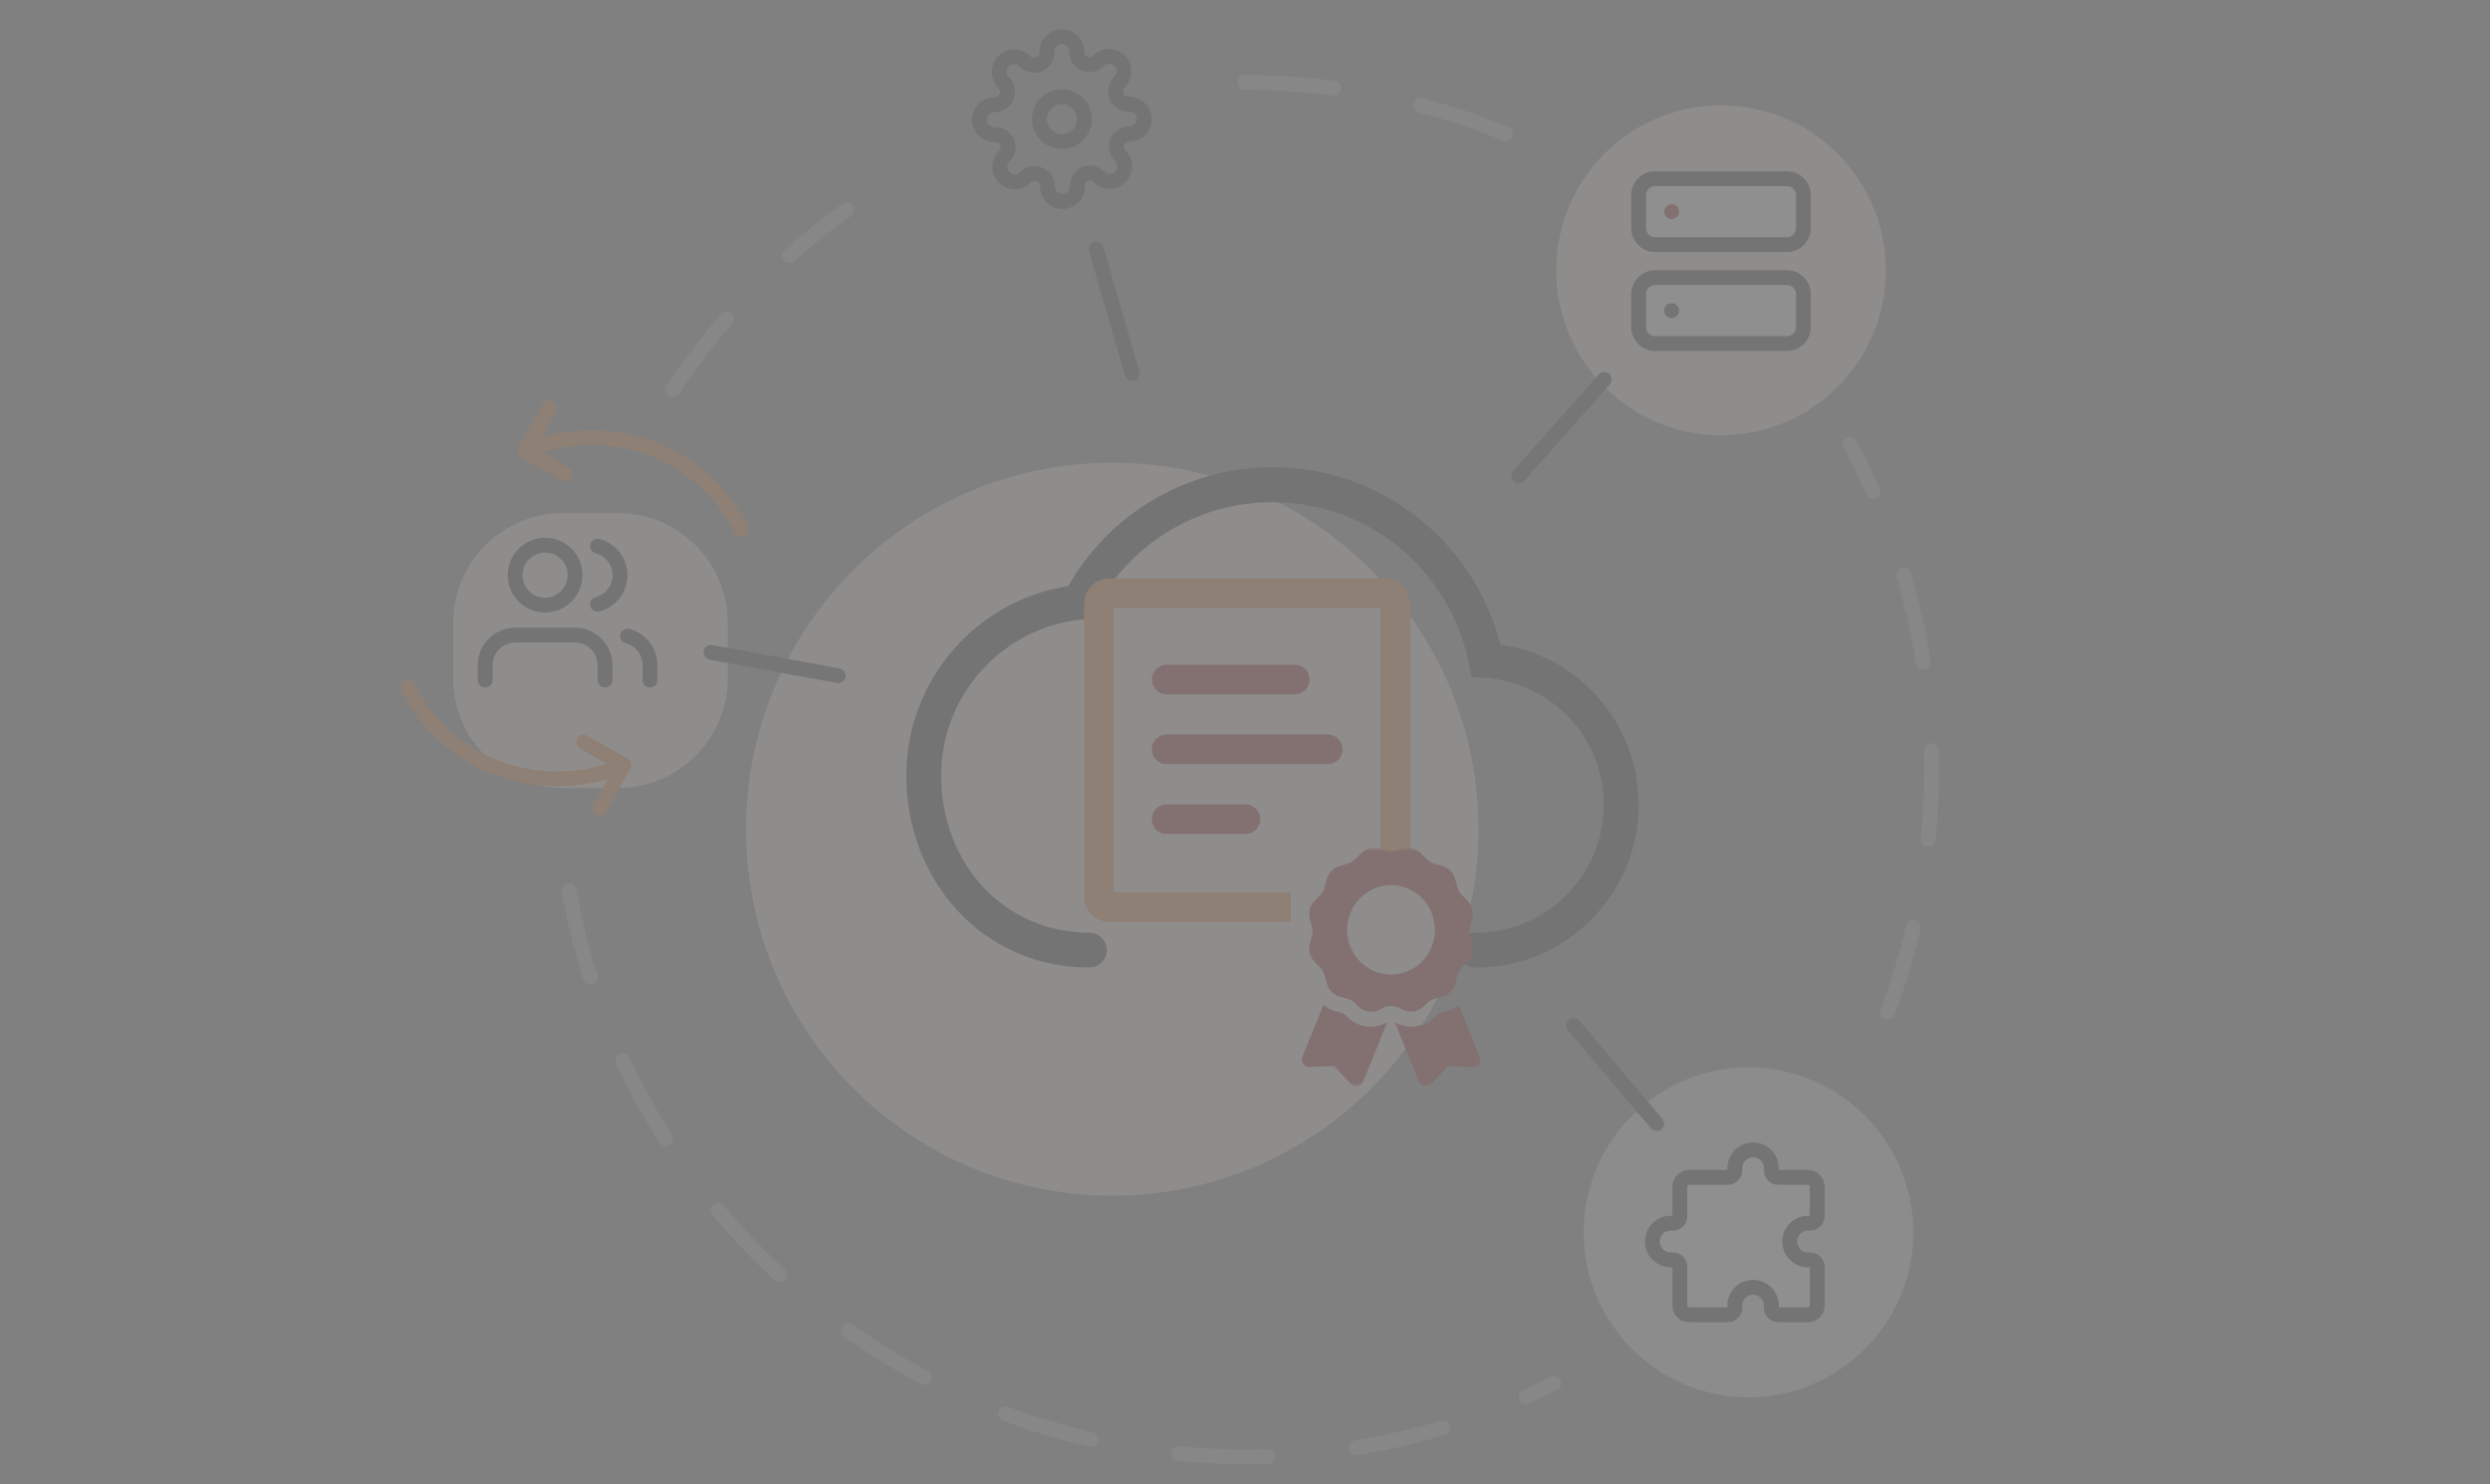 <svg width="671" height="400" viewBox="0 0 671 400" fill="none" xmlns="http://www.w3.org/2000/svg">
<rect x="0" y="0" width="671" height="400" fill="#808080" stroke="none"/>
<g opacity="0.12">
<path d="M398.407 223.457C398.407 168.91 354.228 124.691 299.73 124.691C245.233 124.691 201.054 168.91 201.054 223.457C201.054 278.003 245.233 322.222 299.73 322.222C354.228 322.222 398.407 278.003 398.407 223.457Z" fill="#FBF2E9"/>
<path d="M335.5 22.222C362.531 22.222 388.209 28.024 411.358 38.452M153.359 240.123C168.796 326.794 244.471 392.593 335.5 392.593C365.447 392.593 393.733 385.472 418.758 372.828M181.318 105.006C193.86 86.127 209.769 69.683 228.189 56.535M508.638 272.839C516.316 252.495 520.518 230.442 520.518 207.407C520.518 175.696 512.555 145.847 498.521 119.753" stroke="#BFBDBB" stroke-width="4" stroke-linecap="round" stroke-dasharray="24 24"/>
<path fill-rule="evenodd" clip-rule="evenodd" d="M287.843 157.944C298.761 138.833 319.331 125.926 342.901 125.926C372.49 125.926 397.306 146.177 404.306 173.667C425.392 176.828 441.578 194.849 441.578 216.853C441.578 241.085 421.931 260.748 397.721 260.748C395.126 260.748 393.023 258.643 393.023 256.046C393.023 253.448 395.126 251.342 397.721 251.342C416.741 251.342 432.18 235.89 432.18 216.853C432.18 198.678 418.084 183.909 400.138 182.665L396.548 182.417L395.852 178.883C390.953 154.001 369.118 135.332 342.901 135.332C322.091 135.332 304.003 147.148 294.989 164.469L293.826 166.706L291.319 166.973C270.115 169.23 253.622 187.219 253.622 209.015C253.622 232.685 270.547 251.342 293.563 251.342C296.158 251.342 298.262 253.448 298.262 256.046C298.262 258.643 296.158 260.748 293.563 260.748C264.735 260.748 244.225 237.235 244.225 209.015C244.225 183.225 263.109 161.798 287.843 157.944Z" fill="#1A1919"/>
<path d="M376.028 232.115V162.669C376.028 161.11 374.766 159.847 373.208 159.847H298.966C297.408 159.847 296.146 161.11 296.146 162.669V241.681C296.146 243.24 297.408 244.504 298.966 244.504H347.834" stroke="#F48220" stroke-width="8"/>
<path d="M314.395 183.127H348.905" stroke="#9A0000" stroke-width="8" stroke-linecap="round"/>
<path d="M314.395 201.939H357.78" stroke="#9A0000" stroke-width="8" stroke-linecap="round"/>
<path d="M314.395 220.752H335.591" stroke="#9A0000" stroke-width="8" stroke-linecap="round"/>
<mask id="mask0_335_283" style="mask-type:luminance" maskUnits="userSpaceOnUse" x="342" y="228" width="65" height="65">
<path d="M406.923 228.512H342.783V292.71H406.923V228.512Z" fill="white"/>
</mask>
<g mask="url(#mask0_335_283)">
<path d="M362.966 273.982C361.878 272.892 362.446 273.199 359.82 272.497C358.628 272.177 357.581 271.562 356.634 270.826L350.95 284.773C350.401 286.124 351.427 287.592 352.884 287.536L359.484 287.284L364.025 292.084C365.026 293.142 366.785 292.813 367.335 291.462L373.855 275.459C372.497 276.217 370.99 276.661 369.432 276.661C366.99 276.661 364.694 275.71 362.966 273.982ZM398.755 284.773L393.071 270.826C392.124 271.563 391.077 272.177 389.885 272.497C387.246 273.203 387.824 272.894 386.739 273.982C385.011 275.71 382.715 276.661 380.272 276.661C378.714 276.661 377.207 276.216 375.849 275.459L382.369 291.462C382.919 292.813 384.679 293.142 385.68 292.084L390.221 287.284L396.822 287.536C398.278 287.592 399.305 286.122 398.755 284.773ZM383.748 271.145C385.661 269.194 385.88 269.362 388.606 268.619C390.347 268.143 391.707 266.758 392.173 264.985C393.109 261.425 392.867 261.855 395.423 259.248C396.698 257.951 397.195 256.059 396.728 254.287C395.794 250.727 395.792 251.224 396.728 247.662C397.195 245.889 396.698 243.997 395.423 242.699C392.867 240.094 393.109 240.522 392.173 236.963C391.707 235.19 390.347 233.804 388.606 233.329C385.114 232.376 385.535 232.625 382.975 230.017C381.701 228.72 379.844 228.213 378.103 228.688C374.613 229.64 375.1 229.641 371.602 228.688C369.861 228.213 368.004 228.719 366.73 230.017C364.173 232.624 364.594 232.376 361.1 233.329C359.36 233.804 357.999 235.19 357.534 236.963C356.598 240.522 356.84 240.094 354.283 242.699C353.009 243.997 352.51 245.889 352.978 247.662C353.913 251.218 353.914 250.721 352.978 254.285C352.512 256.058 353.009 257.95 354.283 259.248C356.84 261.855 356.597 261.425 357.534 264.985C357.999 266.758 359.36 268.143 361.1 268.619C363.904 269.384 364.113 269.263 365.959 271.145C367.615 272.834 370.198 273.135 372.189 271.874C372.986 271.368 373.91 271.099 374.853 271.099C375.797 271.099 376.721 271.368 377.517 271.874C379.508 273.135 382.09 272.834 383.748 271.145ZM363.034 250.576C363.034 243.926 368.326 238.536 374.853 238.536C381.379 238.536 386.671 243.926 386.671 250.576C386.671 257.225 381.379 262.615 374.853 262.615C368.326 262.615 363.034 257.225 363.034 250.576Z" fill="#9A0000"/>
</g>
<path d="M508.184 72.84C508.184 48.294 488.303 28.395 463.779 28.395C439.256 28.395 419.375 48.294 419.375 72.84C419.375 97.385 439.256 117.284 463.779 117.284C488.303 117.284 508.184 97.385 508.184 72.84Z" fill="#FBF2E9"/>
<path d="M515.584 332.099C515.584 307.553 495.704 287.654 471.18 287.654C446.656 287.654 426.775 307.553 426.775 332.099C426.775 356.645 446.656 376.543 471.18 376.543C495.704 376.543 515.584 356.645 515.584 332.099Z" fill="#EAE9E9"/>
<path d="M481.541 48.148H446.018C443.565 48.148 441.577 50.138 441.577 52.593V61.481C441.577 63.936 443.565 65.926 446.018 65.926H481.541C483.993 65.926 485.982 63.936 485.982 61.481V52.593C485.982 50.138 483.993 48.148 481.541 48.148Z" fill="white" stroke="#1A1919" stroke-width="4" stroke-linecap="round" stroke-linejoin="round"/>
<path d="M481.541 74.815H446.018C443.565 74.815 441.577 76.805 441.577 79.259V88.148C441.577 90.603 443.565 92.593 446.018 92.593H481.541C483.993 92.593 485.982 90.603 485.982 88.148V79.259C485.982 76.805 483.993 74.815 481.541 74.815Z" fill="white" stroke="#1A1919" stroke-width="4" stroke-linecap="round" stroke-linejoin="round"/>
<path d="M450.458 57.037H450.48" stroke="#9A0000" stroke-width="4" stroke-linecap="round" stroke-linejoin="round"/>
<path d="M450.458 83.704H450.48" stroke="#1A1919" stroke-width="4" stroke-linecap="round" stroke-linejoin="round"/>
<path d="M301.098 38.159C300.829 38.769 300.749 39.445 300.869 40.1C300.987 40.755 301.299 41.36 301.764 41.836L301.885 41.958C302.261 42.333 302.558 42.778 302.762 43.269C302.964 43.759 303.069 44.285 303.069 44.816C303.069 45.347 302.964 45.873 302.762 46.363C302.558 46.854 302.261 47.299 301.885 47.675C301.51 48.05 301.065 48.348 300.575 48.551C300.085 48.755 299.56 48.859 299.03 48.859C298.499 48.859 297.974 48.755 297.484 48.551C296.993 48.348 296.548 48.05 296.173 47.675L296.052 47.553C295.577 47.088 294.973 46.775 294.318 46.656C293.663 46.538 292.988 46.618 292.379 46.887C291.782 47.143 291.272 47.568 290.915 48.11C290.556 48.652 290.363 49.287 290.361 49.937V50.281C290.361 51.352 289.935 52.38 289.178 53.138C288.421 53.895 287.394 54.321 286.324 54.321C285.253 54.321 284.226 53.895 283.47 53.138C282.712 52.38 282.287 51.352 282.287 50.281V50.099C282.272 49.43 282.055 48.782 281.666 48.238C281.278 47.694 280.734 47.279 280.107 47.048C279.498 46.779 278.823 46.699 278.168 46.818C277.513 46.937 276.909 47.249 276.434 47.715L276.313 47.836C275.938 48.212 275.493 48.51 275.002 48.713C274.512 48.916 273.987 49.021 273.456 49.021C272.926 49.021 272.4 48.916 271.911 48.713C271.421 48.51 270.976 48.212 270.601 47.836C270.225 47.461 269.927 47.015 269.724 46.525C269.522 46.034 269.417 45.509 269.417 44.978C269.417 44.447 269.522 43.921 269.724 43.43C269.927 42.94 270.225 42.494 270.601 42.119L270.722 41.998C271.187 41.522 271.499 40.917 271.617 40.262C271.737 39.606 271.657 38.93 271.388 38.321C271.131 37.724 270.707 37.214 270.165 36.855C269.624 36.496 268.989 36.303 268.34 36.301H267.997C266.926 36.301 265.899 35.875 265.143 35.117C264.386 34.36 263.96 33.332 263.96 32.26C263.96 31.189 264.386 30.161 265.143 29.403C265.899 28.646 266.926 28.22 267.997 28.22H268.178C268.847 28.204 269.494 27.988 270.038 27.599C270.581 27.21 270.996 26.666 271.226 26.038C271.495 25.429 271.575 24.753 271.456 24.098C271.337 23.442 271.025 22.838 270.56 22.361L270.439 22.24C270.063 21.865 269.766 21.419 269.562 20.929C269.36 20.438 269.255 19.913 269.255 19.382C269.255 18.851 269.36 18.325 269.562 17.834C269.766 17.344 270.063 16.898 270.439 16.523C270.814 16.147 271.26 15.849 271.749 15.646C272.239 15.443 272.764 15.338 273.295 15.338C273.825 15.338 274.351 15.443 274.84 15.646C275.331 15.849 275.776 16.147 276.151 16.523L276.272 16.644C276.747 17.11 277.352 17.422 278.007 17.541C278.662 17.66 279.336 17.58 279.946 17.311H280.107C280.704 17.055 281.214 16.63 281.571 16.088C281.93 15.546 282.123 14.911 282.125 14.26V13.917C282.125 12.845 282.551 11.818 283.308 11.06C284.065 10.302 285.092 9.877 286.162 9.877C287.233 9.877 288.259 10.302 289.016 11.06C289.774 11.818 290.199 12.845 290.199 13.917V14.099C290.202 14.749 290.394 15.384 290.753 15.926C291.111 16.468 291.62 16.893 292.217 17.149C292.827 17.418 293.501 17.498 294.156 17.38C294.811 17.261 295.416 16.948 295.89 16.483L296.011 16.361C296.386 15.986 296.832 15.688 297.322 15.485C297.812 15.281 298.338 15.177 298.868 15.177C299.398 15.177 299.924 15.281 300.414 15.485C300.903 15.688 301.348 15.986 301.723 16.361C302.1 16.737 302.397 17.182 302.6 17.673C302.803 18.163 302.908 18.689 302.908 19.22C302.908 19.751 302.803 20.277 302.6 20.767C302.397 21.258 302.1 21.703 301.723 22.079L301.603 22.2C301.138 22.676 300.825 23.281 300.707 23.936C300.587 24.591 300.668 25.267 300.936 25.877V26.038C301.193 26.636 301.617 27.145 302.159 27.504C302.7 27.863 303.336 28.056 303.984 28.058H304.327C305.398 28.058 306.425 28.484 307.181 29.242C307.939 30 308.364 31.027 308.364 32.099C308.364 33.17 307.939 34.198 307.181 34.956C306.425 35.714 305.398 36.139 304.327 36.139H304.146C303.496 36.142 302.862 36.334 302.32 36.693C301.779 37.052 301.355 37.562 301.098 38.159Z" stroke="#1A1919" stroke-width="4" stroke-linecap="round" stroke-linejoin="round"/>
<path d="M286.161 38.159C289.505 38.159 292.217 35.446 292.217 32.099C292.217 28.752 289.505 26.038 286.161 26.038C282.818 26.038 280.106 28.752 280.106 32.099C280.106 35.446 282.818 38.159 286.161 38.159Z" stroke="#1A1919" stroke-width="4" stroke-linecap="round" stroke-linejoin="round"/>
<path d="M166.517 138.272H151.715C135.366 138.272 122.112 151.537 122.112 167.901V182.716C122.112 199.08 135.366 212.346 151.715 212.346H166.517C182.866 212.346 196.12 199.08 196.12 182.716V167.901C196.12 151.537 182.866 138.272 166.517 138.272Z" fill="#FBF2E9"/>
<path d="M168.14 206.178C162.635 208.557 156.554 209.877 150.162 209.877C132.425 209.877 117.088 199.716 109.777 184.96M168.14 206.178L157.265 200M168.14 206.178L161.582 217.901" stroke="#F48220" stroke-width="4" stroke-linecap="round" stroke-linejoin="round"/>
<path d="M141.458 121.599C146.963 119.221 153.044 117.901 159.436 117.901C177.173 117.901 192.51 128.062 199.82 142.817M141.458 121.599L152.332 127.778M141.458 121.599L148.015 109.876" stroke="#F48220" stroke-width="4" stroke-linecap="round" stroke-linejoin="round"/>
<path d="M163.04 183.278V179.237C163.04 177.094 162.189 175.038 160.676 173.522C159.161 172.007 157.108 171.156 154.966 171.156H138.819C136.678 171.156 134.625 172.007 133.111 173.522C131.597 175.038 130.746 177.094 130.746 179.237V183.278" stroke="#1A1919" stroke-width="4" stroke-linecap="round" stroke-linejoin="round"/>
<path d="M146.894 163.075C151.352 163.075 154.967 159.457 154.967 154.994C154.967 150.531 151.352 146.914 146.894 146.914C142.435 146.914 138.819 150.531 138.819 154.994C138.819 159.457 142.435 163.075 146.894 163.075Z" stroke="#1A1919" stroke-width="4" stroke-linecap="round" stroke-linejoin="round"/>
<path d="M175.151 183.278V179.237C175.15 177.447 174.554 175.707 173.458 174.293C172.362 172.876 170.827 171.867 169.096 171.418" stroke="#1A1919" stroke-width="4" stroke-linecap="round" stroke-linejoin="round"/>
<path d="M161.021 147.177C162.758 147.621 164.298 148.632 165.398 150.049C166.497 151.467 167.093 153.21 167.093 155.005C167.093 156.799 166.497 158.542 165.398 159.959C164.298 161.377 162.758 162.388 161.021 162.833" stroke="#1A1919" stroke-width="4" stroke-linecap="round" stroke-linejoin="round"/>
<path d="M479.197 317.284H487.215C487.869 317.284 488.496 317.544 488.959 318.007C489.421 318.47 489.682 319.099 489.682 319.753V327.778C489.682 328.269 489.487 328.739 489.14 329.088C488.792 329.434 488.322 329.63 487.832 329.63H487.215C485.906 329.63 484.652 330.149 483.727 331.076C482.8 332.002 482.281 333.258 482.281 334.568C482.281 335.878 482.8 337.133 483.727 338.059C484.652 338.986 485.906 339.506 487.215 339.506H487.832C488.322 339.506 488.792 339.701 489.14 340.048C489.487 340.396 489.682 340.867 489.682 341.358V351.852C489.682 352.506 489.421 353.134 488.959 353.597C488.496 354.06 487.869 354.321 487.215 354.321H479.197C478.706 354.321 478.237 354.126 477.889 353.779C477.542 353.431 477.347 352.96 477.347 352.469V351.852C477.347 350.542 476.828 349.286 475.902 348.36C474.976 347.433 473.722 346.914 472.413 346.914C471.105 346.914 469.85 347.433 468.925 348.36C467.999 349.286 467.48 350.542 467.48 351.852V352.469C467.48 352.96 467.285 353.431 466.938 353.779C466.59 354.126 466.12 354.321 465.629 354.321H455.145C454.491 354.321 453.863 354.06 453.401 353.597C452.938 353.134 452.678 352.506 452.678 351.852V341.358C452.678 340.867 452.483 340.396 452.137 340.048C451.789 339.701 451.319 339.506 450.828 339.506H450.211C448.902 339.506 447.648 338.986 446.723 338.059C445.797 337.133 445.277 335.878 445.277 334.568C445.277 333.258 445.797 332.002 446.723 331.076C447.648 330.149 448.902 329.63 450.211 329.63H450.828C451.319 329.63 451.789 329.434 452.137 329.088C452.483 328.739 452.678 328.269 452.678 327.778V319.753C452.678 319.099 452.938 318.47 453.401 318.007C453.863 317.544 454.491 317.284 455.145 317.284H465.629C466.12 317.284 466.59 317.089 466.938 316.742C467.285 316.394 467.48 315.923 467.48 315.432V314.815C467.48 313.505 467.999 312.249 468.925 311.323C469.85 310.396 471.105 309.876 472.413 309.876C473.722 309.876 474.976 310.396 475.902 311.323C476.828 312.249 477.347 313.505 477.347 314.815V315.432C477.347 316.454 478.176 317.284 479.197 317.284Z" fill="white" stroke="#1A1919" stroke-width="4" stroke-linecap="round" stroke-linejoin="round"/>
<path d="M295.386 67.115L305.112 100.644" stroke="#2F2E2D" stroke-width="4" stroke-linecap="round"/>
<path d="M191.59 175.795L225.898 182.103" stroke="#2F2E2D" stroke-width="4" stroke-linecap="round"/>
<path d="M432.331 102.251L409.29 128.19" stroke="#2F2E2D" stroke-width="4" stroke-linecap="round"/>
<path d="M446.455 302.789L424.023 276.32" stroke="#2F2E2D" stroke-width="4" stroke-linecap="round"/>
</g>
</svg>
